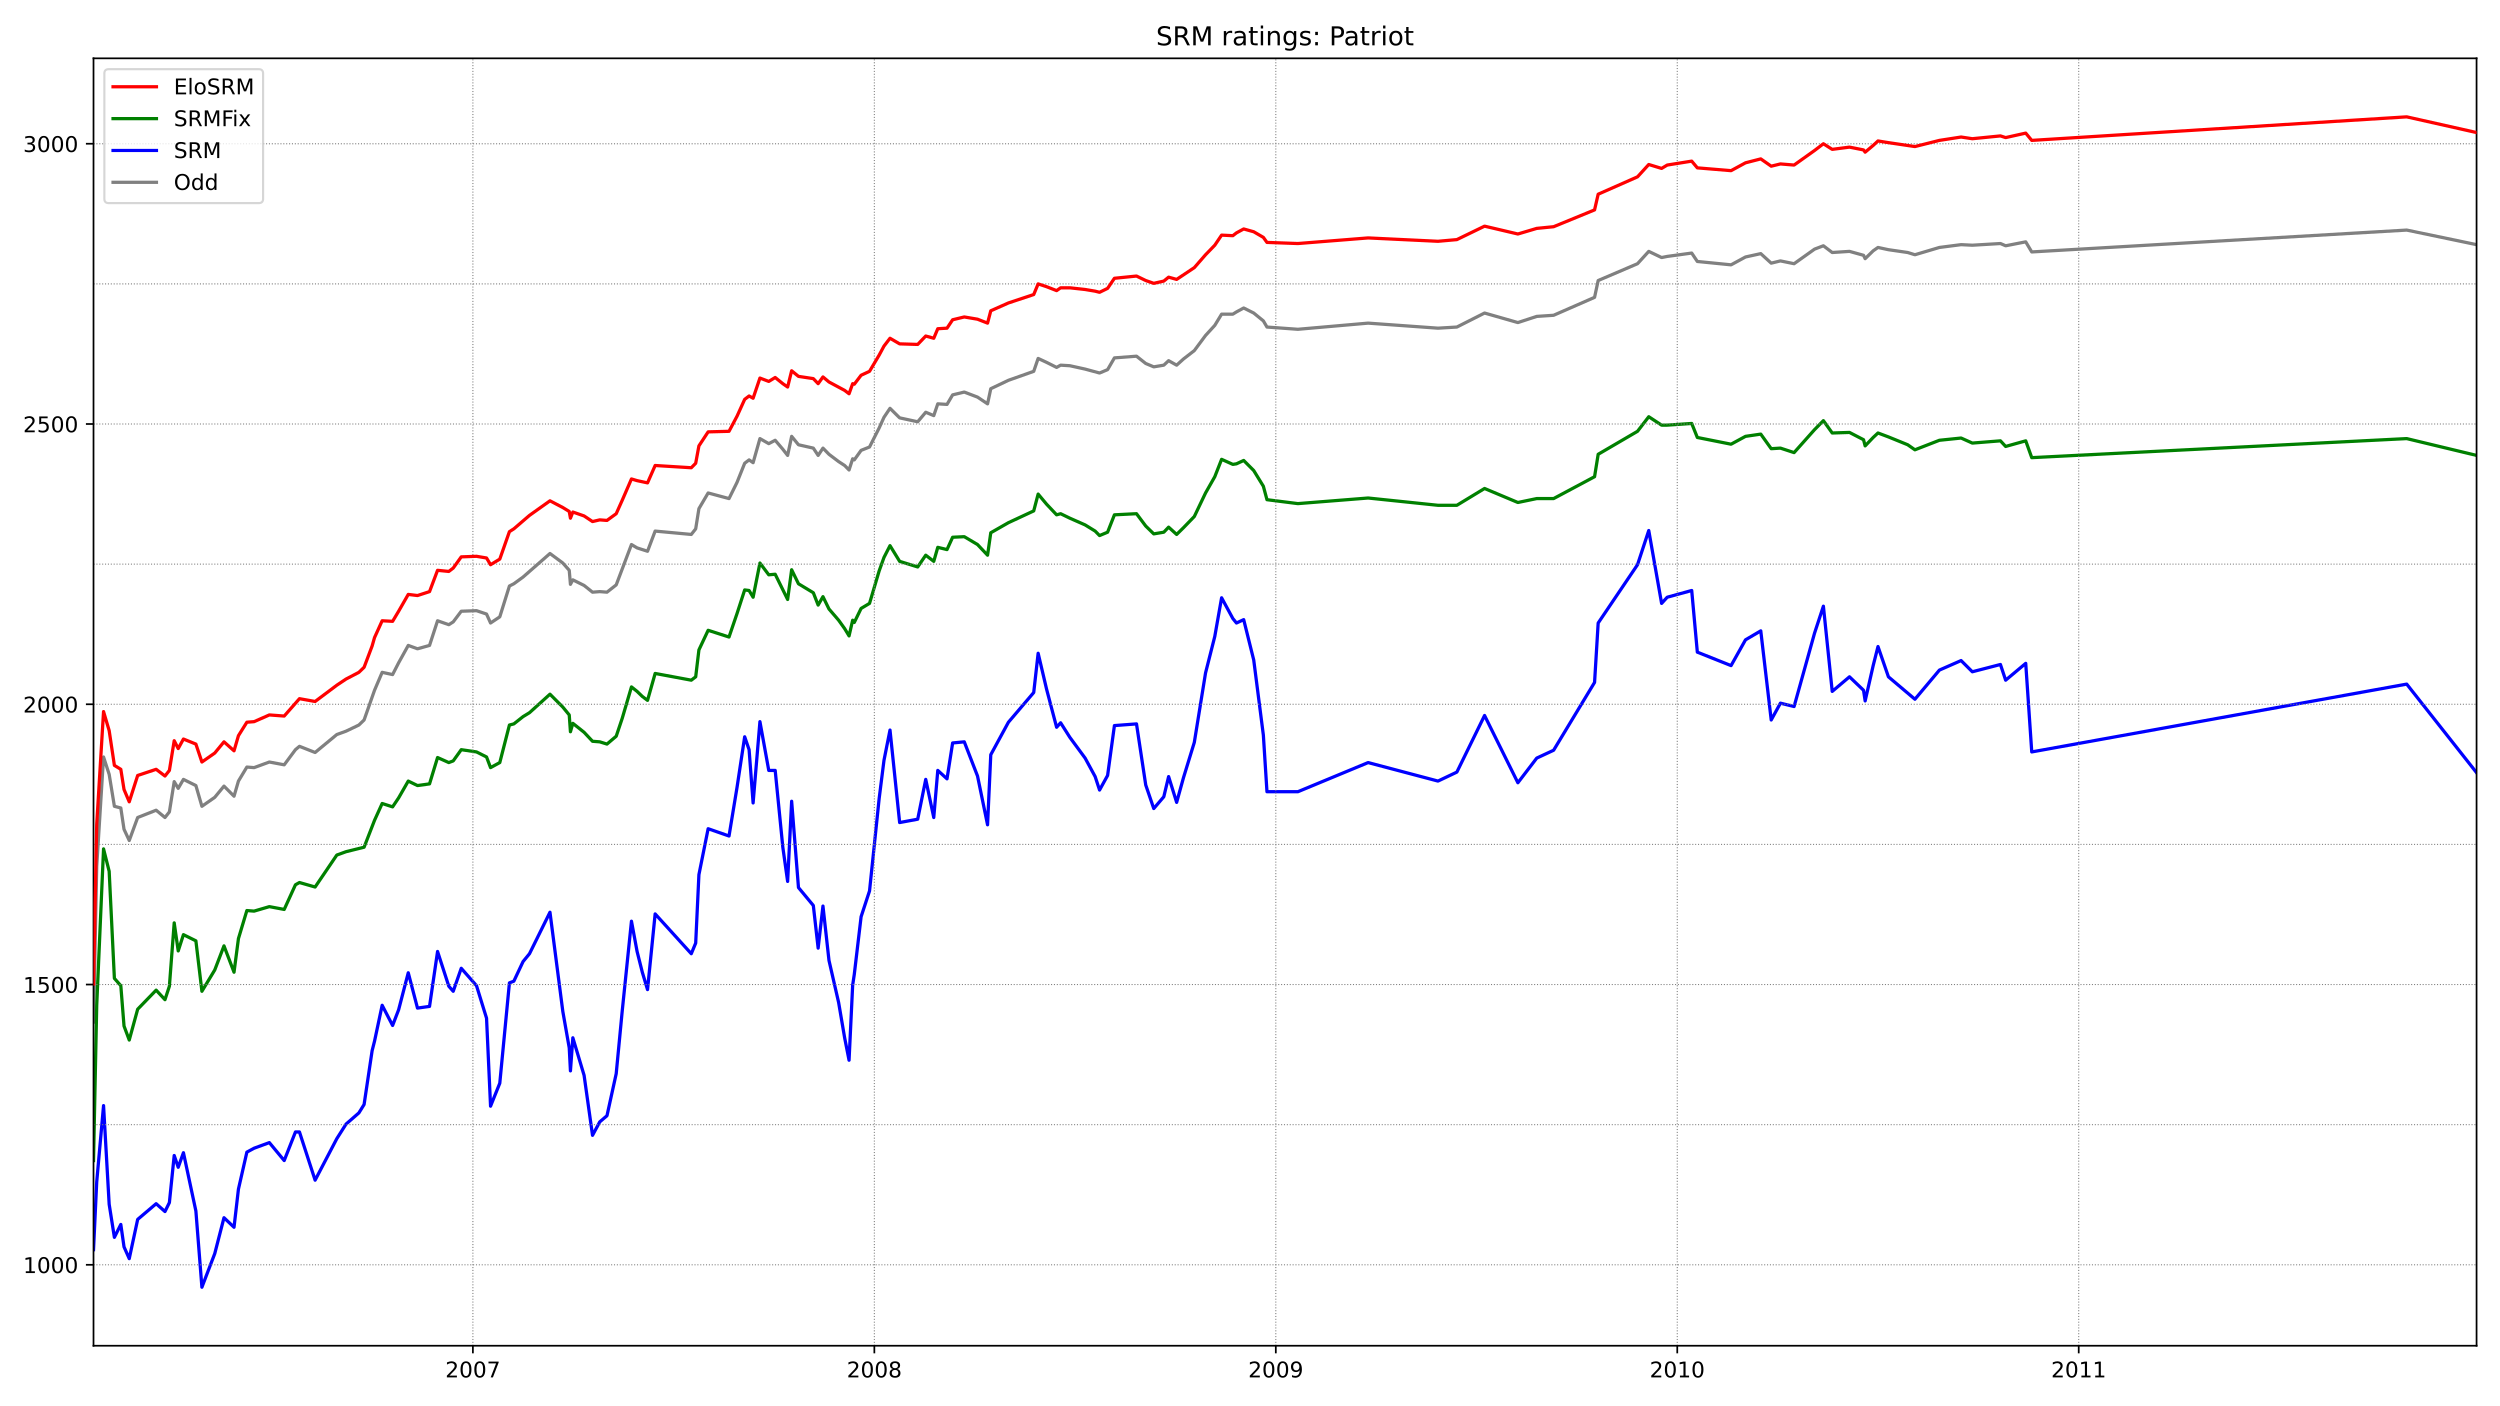 <?xml version="1.0" encoding="utf-8" standalone="no"?>
<!DOCTYPE svg PUBLIC "-//W3C//DTD SVG 1.1//EN"
  "http://www.w3.org/Graphics/SVG/1.1/DTD/svg11.dtd">
<!-- Created with matplotlib (https://matplotlib.org/) -->
<svg height="648pt" version="1.1" viewBox="0 0 1152 648" width="1152pt" xmlns="http://www.w3.org/2000/svg" xmlns:xlink="http://www.w3.org/1999/xlink">
 <defs>
  <style type="text/css">*{stroke-linecap:butt;stroke-linejoin:round;}</style>
 </defs>
 <g id="figure_1">
  <g id="patch_1">
   <path d="M 0 648 
L 1152 648 
L 1152 0 
L 0 0 
z
" style="fill:#ffffff;"/>
  </g>
  <g id="axes_1">
   <g id="patch_2">
    <path d="M 43.09 620.12 
L 1141.2 620.12 
L 1141.2 26.88 
L 43.09 26.88 
z
" style="fill:#ffffff;"/>
   </g>
   <g id="line2d_1">
    <path clip-path="url(#p616a33fdb1)" d="M 43.09 470.983 
L 44.57 399.179 
L 47.715 348.812 
L 50.305 356.819 
L 52.71 371.542 
L 55.669 372.317 
L 57.149 382.132 
L 59.554 387.298 
L 63.439 376.708 
L 71.949 373.35 
L 76.019 376.708 
L 78.053 374.125 
L 80.273 360.177 
L 82.123 363.277 
L 84.528 359.144 
L 90.263 361.985 
L 93.038 371.542 
L 98.957 367.409 
L 103.212 362.243 
L 107.837 366.893 
L 109.872 359.919 
L 113.757 353.462 
L 117.087 353.72 
L 124.116 351.137 
L 130.961 352.428 
L 136.141 345.455 
L 137.991 343.905 
L 145.205 346.746 
L 155.195 338.481 
L 159.45 336.931 
L 165.369 334.09 
L 167.774 331.765 
L 172.584 318.076 
L 176.099 309.811 
L 180.909 310.844 
L 183.684 305.42 
L 188.123 297.413 
L 192.378 298.962 
L 197.928 297.413 
L 201.628 286.048 
L 206.808 287.856 
L 208.842 286.565 
L 212.542 281.657 
L 219.572 281.399 
L 224.197 282.949 
L 226.047 287.081 
L 230.301 284.24 
L 234.741 270.034 
L 236.776 269.001 
L 241.031 265.901 
L 253.425 255.053 
L 259.345 259.444 
L 262.305 262.802 
L 262.86 269.259 
L 263.97 267.193 
L 269.15 269.776 
L 273.035 272.875 
L 276.364 272.617 
L 279.694 272.875 
L 283.949 269.517 
L 290.979 250.921 
L 293.569 252.47 
L 298.378 254.02 
L 301.893 244.722 
L 318.542 246.271 
L 320.577 243.688 
L 322.057 234.39 
L 326.312 227.158 
L 335.932 229.741 
L 339.631 222.25 
L 343.146 213.469 
L 345.181 211.919 
L 347.031 213.21 
L 350.176 202.104 
L 354.246 204.428 
L 357.206 202.879 
L 360.721 207.011 
L 362.94 209.852 
L 364.79 201.071 
L 367.935 204.945 
L 374.78 206.495 
L 377 209.852 
L 379.22 206.495 
L 381.995 209.336 
L 386.434 212.694 
L 389.209 214.502 
L 391.244 216.568 
L 392.909 211.402 
L 393.649 211.919 
L 396.794 207.528 
L 400.679 205.978 
L 405.119 197.196 
L 407.338 192.289 
L 410.113 188.156 
L 414.553 192.547 
L 422.878 194.355 
L 426.578 189.964 
L 430.277 191.514 
L 432.127 186.09 
L 436.382 186.348 
L 438.972 181.957 
L 444.337 180.666 
L 450.441 182.99 
L 455.066 186.09 
L 456.546 179.116 
L 464.686 175.242 
L 476.34 171.109 
L 478.375 165.168 
L 482.26 166.976 
L 486.885 169.301 
L 488.735 168.268 
L 492.99 168.526 
L 500.019 170.076 
L 506.679 171.884 
L 510.379 170.334 
L 513.524 164.91 
L 523.698 164.135 
L 527.953 167.493 
L 531.653 169.043 
L 536.278 168.268 
L 538.497 166.202 
L 542.197 168.268 
L 545.342 165.427 
L 550.337 161.552 
L 555.517 154.578 
L 559.771 149.929 
L 562.916 144.763 
L 568.096 144.763 
L 569.761 143.73 
L 573.091 141.922 
L 577.716 144.247 
L 582.155 147.863 
L 583.82 150.704 
L 598.065 151.737 
L 630.438 148.896 
L 662.627 151.221 
L 671.321 150.704 
L 684.086 144.247 
L 699.44 148.638 
L 708.135 145.797 
L 715.904 145.28 
L 734.774 137.015 
L 736.438 129.266 
L 754.568 121.517 
L 759.747 115.835 
L 765.667 118.676 
L 768.257 118.16 
L 779.541 116.61 
L 782.131 120.484 
L 797.671 122.034 
L 804.33 118.418 
L 811.36 116.868 
L 816.17 121.259 
L 820.425 120.226 
L 826.714 121.517 
L 836.149 114.802 
L 840.219 113.252 
L 844.289 116.352 
L 852.243 115.835 
L 858.718 117.643 
L 859.458 119.193 
L 863.158 115.577 
L 865.378 114.027 
L 870.187 115.06 
L 879.067 116.352 
L 882.397 117.385 
L 893.681 114.027 
L 903.671 112.736 
L 908.851 112.994 
L 921.8 112.219 
L 924.205 113.252 
L 933.454 111.444 
L 936.229 116.093 
L 1109.011 106.02 
L 1141.2 112.736 
L 1141.2 112.736 
" style="fill:none;stroke:#808080;stroke-linecap:square;stroke-width:1.5;"/>
   </g>
   <g id="line2d_2">
    <path clip-path="url(#p616a33fdb1)" d="M 43.09 575.849 
L 44.57 544.596 
L 47.715 509.469 
L 50.305 554.928 
L 52.71 570.167 
L 55.669 564.226 
L 57.149 574.558 
L 59.554 579.982 
L 63.439 561.901 
L 71.949 554.669 
L 76.019 558.285 
L 78.053 554.153 
L 80.273 532.456 
L 82.123 537.881 
L 84.528 531.165 
L 90.263 558.027 
L 93.038 593.155 
L 98.957 577.657 
L 103.212 561.127 
L 107.837 565.518 
L 109.872 547.954 
L 113.757 530.907 
L 117.087 529.099 
L 124.116 526.516 
L 130.961 534.781 
L 136.141 521.608 
L 137.991 521.608 
L 145.205 543.821 
L 155.195 524.708 
L 159.45 517.992 
L 165.369 512.826 
L 167.774 508.952 
L 171.474 484.156 
L 172.584 479.765 
L 176.099 463.235 
L 180.909 472.533 
L 183.684 465.301 
L 188.123 448.254 
L 192.378 464.526 
L 197.928 463.751 
L 201.628 438.439 
L 206.808 454.453 
L 208.842 456.778 
L 212.542 446.188 
L 219.572 454.195 
L 224.197 469.175 
L 226.047 509.727 
L 230.301 499.137 
L 234.741 452.903 
L 236.776 452.128 
L 241.031 443.088 
L 243.991 439.472 
L 253.425 420.359 
L 259.345 466.076 
L 262.305 482.865 
L 262.86 493.455 
L 263.97 478.216 
L 269.15 495.521 
L 273.035 523.158 
L 276.364 516.959 
L 279.694 514.118 
L 283.949 494.746 
L 286.724 465.818 
L 290.979 424.491 
L 293.569 438.439 
L 295.973 447.996 
L 298.378 456.003 
L 301.893 421.134 
L 318.542 439.472 
L 320.577 434.565 
L 322.057 403.053 
L 326.312 381.873 
L 335.932 385.231 
L 339.631 362.76 
L 343.146 339.514 
L 345.181 345.455 
L 347.031 369.992 
L 350.176 332.54 
L 354.246 355.011 
L 357.206 355.011 
L 360.721 390.397 
L 362.94 406.153 
L 364.79 369.217 
L 367.935 408.994 
L 374.78 417.259 
L 377 436.889 
L 379.22 417.517 
L 381.995 442.572 
L 386.434 461.943 
L 389.209 478.216 
L 391.244 488.547 
L 392.909 453.936 
L 393.649 449.029 
L 396.794 422.425 
L 400.679 410.544 
L 405.119 367.926 
L 407.338 350.362 
L 410.113 336.414 
L 414.553 379.032 
L 422.878 377.483 
L 426.578 359.144 
L 430.277 376.708 
L 432.127 355.011 
L 436.382 358.886 
L 438.972 342.355 
L 444.337 341.839 
L 450.441 357.594 
L 455.066 380.065 
L 456.546 347.779 
L 464.686 332.798 
L 476.34 319.109 
L 478.375 301.029 
L 482.26 317.559 
L 486.885 335.123 
L 488.735 333.057 
L 492.99 339.772 
L 500.019 349.329 
L 504.644 357.853 
L 506.679 364.051 
L 510.379 357.336 
L 513.524 334.348 
L 523.698 333.573 
L 527.953 361.727 
L 531.653 372.575 
L 536.278 367.151 
L 538.497 357.853 
L 542.197 369.734 
L 545.342 358.369 
L 550.337 342.097 
L 555.517 310.069 
L 559.771 293.28 
L 562.916 275.458 
L 568.096 285.015 
L 569.761 287.081 
L 573.091 285.531 
L 577.716 304.128 
L 582.155 338.739 
L 583.82 364.826 
L 598.065 364.826 
L 630.438 351.395 
L 662.627 359.919 
L 671.321 355.786 
L 684.086 329.699 
L 699.44 360.694 
L 708.135 349.329 
L 715.904 345.713 
L 734.774 314.46 
L 736.438 287.081 
L 754.568 260.219 
L 759.747 244.463 
L 765.667 278.041 
L 768.257 275.2 
L 779.541 272.1 
L 782.131 300.512 
L 797.671 306.711 
L 804.33 294.83 
L 811.36 290.697 
L 816.17 331.765 
L 820.425 324.017 
L 826.714 325.566 
L 836.149 291.73 
L 840.219 279.332 
L 844.289 318.592 
L 852.243 311.877 
L 858.718 318.076 
L 859.458 322.983 
L 863.158 306.711 
L 865.378 297.929 
L 870.187 311.877 
L 882.397 322.209 
L 893.681 308.777 
L 903.671 304.387 
L 908.851 309.552 
L 921.8 306.195 
L 924.205 313.427 
L 933.454 305.678 
L 936.229 346.488 
L 1109.011 315.235 
L 1141.2 356.045 
L 1141.2 356.045 
" style="fill:none;stroke:#0000ff;stroke-linecap:square;stroke-width:1.5;"/>
   </g>
   <g id="matplotlib.axis_1">
    <g id="xtick_1">
     <g id="line2d_3">
      <defs>
       <path d="M 0 0 
L 0 3.5 
" id="me634c6baec" style="stroke:#000000;stroke-width:0.8;"/>
      </defs>
      <g>
       <use style="stroke:#000000;stroke-width:0.8;" x="217.907" xlink:href="#me634c6baec" y="620.12"/>
      </g>
     </g>
     <g id="text_1">
      <!-- 2007 -->
      <g transform="translate(205.182 634.718)scale(0.1 -0.1)">
       <defs>
        <path d="M 19.188 8.297 
L 53.609 8.297 
L 53.609 0 
L 7.328 0 
L 7.328 8.297 
Q 12.938 14.109 22.625 23.891 
Q 32.328 33.688 34.812 36.531 
Q 39.547 41.844 41.422 45.531 
Q 43.312 49.219 43.312 52.781 
Q 43.312 58.594 39.234 62.25 
Q 35.156 65.922 28.609 65.922 
Q 23.969 65.922 18.812 64.312 
Q 13.672 62.703 7.812 59.422 
L 7.812 69.391 
Q 13.766 71.781 18.938 73 
Q 24.125 74.219 28.422 74.219 
Q 39.75 74.219 46.484 68.547 
Q 53.219 62.891 53.219 53.422 
Q 53.219 48.922 51.531 44.891 
Q 49.859 40.875 45.406 35.406 
Q 44.188 33.984 37.641 27.219 
Q 31.109 20.453 19.188 8.297 
z
" id="DejaVuSans-50"/>
        <path d="M 31.781 66.406 
Q 24.172 66.406 20.328 58.906 
Q 16.5 51.422 16.5 36.375 
Q 16.5 21.391 20.328 13.891 
Q 24.172 6.391 31.781 6.391 
Q 39.453 6.391 43.281 13.891 
Q 47.125 21.391 47.125 36.375 
Q 47.125 51.422 43.281 58.906 
Q 39.453 66.406 31.781 66.406 
z
M 31.781 74.219 
Q 44.047 74.219 50.516 64.516 
Q 56.984 54.828 56.984 36.375 
Q 56.984 17.969 50.516 8.266 
Q 44.047 -1.422 31.781 -1.422 
Q 19.531 -1.422 13.062 8.266 
Q 6.594 17.969 6.594 36.375 
Q 6.594 54.828 13.062 64.516 
Q 19.531 74.219 31.781 74.219 
z
" id="DejaVuSans-48"/>
        <path d="M 8.203 72.906 
L 55.078 72.906 
L 55.078 68.703 
L 28.609 0 
L 18.312 0 
L 43.219 64.594 
L 8.203 64.594 
z
" id="DejaVuSans-55"/>
       </defs>
       <use xlink:href="#DejaVuSans-50"/>
       <use x="63.623" xlink:href="#DejaVuSans-48"/>
       <use x="127.246" xlink:href="#DejaVuSans-48"/>
       <use x="190.869" xlink:href="#DejaVuSans-55"/>
      </g>
     </g>
    </g>
    <g id="xtick_2">
     <g id="line2d_4">
      <g>
       <use style="stroke:#000000;stroke-width:0.8;" x="402.899" xlink:href="#me634c6baec" y="620.12"/>
      </g>
     </g>
     <g id="text_2">
      <!-- 2008 -->
      <g transform="translate(390.174 634.718)scale(0.1 -0.1)">
       <defs>
        <path d="M 31.781 34.625 
Q 24.75 34.625 20.719 30.859 
Q 16.703 27.094 16.703 20.516 
Q 16.703 13.922 20.719 10.156 
Q 24.75 6.391 31.781 6.391 
Q 38.812 6.391 42.859 10.172 
Q 46.922 13.969 46.922 20.516 
Q 46.922 27.094 42.891 30.859 
Q 38.875 34.625 31.781 34.625 
z
M 21.922 38.812 
Q 15.578 40.375 12.031 44.719 
Q 8.5 49.078 8.5 55.328 
Q 8.5 64.062 14.719 69.141 
Q 20.953 74.219 31.781 74.219 
Q 42.672 74.219 48.875 69.141 
Q 55.078 64.062 55.078 55.328 
Q 55.078 49.078 51.531 44.719 
Q 48 40.375 41.703 38.812 
Q 48.828 37.156 52.797 32.312 
Q 56.781 27.484 56.781 20.516 
Q 56.781 9.906 50.312 4.234 
Q 43.844 -1.422 31.781 -1.422 
Q 19.734 -1.422 13.25 4.234 
Q 6.781 9.906 6.781 20.516 
Q 6.781 27.484 10.781 32.312 
Q 14.797 37.156 21.922 38.812 
z
M 18.312 54.391 
Q 18.312 48.734 21.844 45.562 
Q 25.391 42.391 31.781 42.391 
Q 38.141 42.391 41.719 45.562 
Q 45.312 48.734 45.312 54.391 
Q 45.312 60.062 41.719 63.234 
Q 38.141 66.406 31.781 66.406 
Q 25.391 66.406 21.844 63.234 
Q 18.312 60.062 18.312 54.391 
z
" id="DejaVuSans-56"/>
       </defs>
       <use xlink:href="#DejaVuSans-50"/>
       <use x="63.623" xlink:href="#DejaVuSans-48"/>
       <use x="127.246" xlink:href="#DejaVuSans-48"/>
       <use x="190.869" xlink:href="#DejaVuSans-56"/>
      </g>
     </g>
    </g>
    <g id="xtick_3">
     <g id="line2d_5">
      <g>
       <use style="stroke:#000000;stroke-width:0.8;" x="587.89" xlink:href="#me634c6baec" y="620.12"/>
      </g>
     </g>
     <g id="text_3">
      <!-- 2009 -->
      <g transform="translate(575.165 634.718)scale(0.1 -0.1)">
       <defs>
        <path d="M 10.984 1.516 
L 10.984 10.5 
Q 14.703 8.734 18.5 7.812 
Q 22.312 6.891 25.984 6.891 
Q 35.75 6.891 40.891 13.453 
Q 46.047 20.016 46.781 33.406 
Q 43.953 29.203 39.594 26.953 
Q 35.25 24.703 29.984 24.703 
Q 19.047 24.703 12.672 31.312 
Q 6.297 37.938 6.297 49.422 
Q 6.297 60.641 12.938 67.422 
Q 19.578 74.219 30.609 74.219 
Q 43.266 74.219 49.922 64.516 
Q 56.594 54.828 56.594 36.375 
Q 56.594 19.141 48.406 8.859 
Q 40.234 -1.422 26.422 -1.422 
Q 22.703 -1.422 18.891 -0.688 
Q 15.094 0.047 10.984 1.516 
z
M 30.609 32.422 
Q 37.25 32.422 41.125 36.953 
Q 45.016 41.5 45.016 49.422 
Q 45.016 57.281 41.125 61.844 
Q 37.25 66.406 30.609 66.406 
Q 23.969 66.406 20.094 61.844 
Q 16.219 57.281 16.219 49.422 
Q 16.219 41.5 20.094 36.953 
Q 23.969 32.422 30.609 32.422 
z
" id="DejaVuSans-57"/>
       </defs>
       <use xlink:href="#DejaVuSans-50"/>
       <use x="63.623" xlink:href="#DejaVuSans-48"/>
       <use x="127.246" xlink:href="#DejaVuSans-48"/>
       <use x="190.869" xlink:href="#DejaVuSans-57"/>
      </g>
     </g>
    </g>
    <g id="xtick_4">
     <g id="line2d_6">
      <g>
       <use style="stroke:#000000;stroke-width:0.8;" x="772.882" xlink:href="#me634c6baec" y="620.12"/>
      </g>
     </g>
     <g id="text_4">
      <!-- 2010 -->
      <g transform="translate(760.157 634.718)scale(0.1 -0.1)">
       <defs>
        <path d="M 12.406 8.297 
L 28.516 8.297 
L 28.516 63.922 
L 10.984 60.406 
L 10.984 69.391 
L 28.422 72.906 
L 38.281 72.906 
L 38.281 8.297 
L 54.391 8.297 
L 54.391 0 
L 12.406 0 
z
" id="DejaVuSans-49"/>
       </defs>
       <use xlink:href="#DejaVuSans-50"/>
       <use x="63.623" xlink:href="#DejaVuSans-48"/>
       <use x="127.246" xlink:href="#DejaVuSans-49"/>
       <use x="190.869" xlink:href="#DejaVuSans-48"/>
      </g>
     </g>
    </g>
    <g id="xtick_5">
     <g id="line2d_7">
      <g>
       <use style="stroke:#000000;stroke-width:0.8;" x="957.873" xlink:href="#me634c6baec" y="620.12"/>
      </g>
     </g>
     <g id="text_5">
      <!-- 2011 -->
      <g transform="translate(945.148 634.718)scale(0.1 -0.1)">
       <use xlink:href="#DejaVuSans-50"/>
       <use x="63.623" xlink:href="#DejaVuSans-48"/>
       <use x="127.246" xlink:href="#DejaVuSans-49"/>
       <use x="190.869" xlink:href="#DejaVuSans-49"/>
      </g>
     </g>
    </g>
   </g>
   <g id="matplotlib.axis_2">
    <g id="ytick_1">
     <g id="line2d_8">
      <defs>
       <path d="M 0 0 
L -3.5 0 
" id="m4e86f3a337" style="stroke:#000000;stroke-width:0.8;"/>
      </defs>
      <g>
       <use style="stroke:#000000;stroke-width:0.8;" x="43.09" xlink:href="#m4e86f3a337" y="582.823"/>
      </g>
     </g>
     <g id="text_6">
      <!-- 1000 -->
      <g transform="translate(10.64 586.622)scale(0.1 -0.1)">
       <use xlink:href="#DejaVuSans-49"/>
       <use x="63.623" xlink:href="#DejaVuSans-48"/>
       <use x="127.246" xlink:href="#DejaVuSans-48"/>
       <use x="190.869" xlink:href="#DejaVuSans-48"/>
      </g>
     </g>
    </g>
    <g id="ytick_2">
     <g id="line2d_9">
      <g>
       <use style="stroke:#000000;stroke-width:0.8;" x="43.09" xlink:href="#m4e86f3a337" y="453.678"/>
      </g>
     </g>
     <g id="text_7">
      <!-- 1500 -->
      <g transform="translate(10.64 457.477)scale(0.1 -0.1)">
       <defs>
        <path d="M 10.797 72.906 
L 49.516 72.906 
L 49.516 64.594 
L 19.828 64.594 
L 19.828 46.734 
Q 21.969 47.469 24.109 47.828 
Q 26.266 48.188 28.422 48.188 
Q 40.625 48.188 47.75 41.5 
Q 54.891 34.812 54.891 23.391 
Q 54.891 11.625 47.562 5.094 
Q 40.234 -1.422 26.906 -1.422 
Q 22.312 -1.422 17.547 -0.641 
Q 12.797 0.141 7.719 1.703 
L 7.719 11.625 
Q 12.109 9.234 16.797 8.062 
Q 21.484 6.891 26.703 6.891 
Q 35.156 6.891 40.078 11.328 
Q 45.016 15.766 45.016 23.391 
Q 45.016 31 40.078 35.438 
Q 35.156 39.891 26.703 39.891 
Q 22.75 39.891 18.812 39.016 
Q 14.891 38.141 10.797 36.281 
z
" id="DejaVuSans-53"/>
       </defs>
       <use xlink:href="#DejaVuSans-49"/>
       <use x="63.623" xlink:href="#DejaVuSans-53"/>
       <use x="127.246" xlink:href="#DejaVuSans-48"/>
       <use x="190.869" xlink:href="#DejaVuSans-48"/>
      </g>
     </g>
    </g>
    <g id="ytick_3">
     <g id="line2d_10">
      <g>
       <use style="stroke:#000000;stroke-width:0.8;" x="43.09" xlink:href="#m4e86f3a337" y="324.533"/>
      </g>
     </g>
     <g id="text_8">
      <!-- 2000 -->
      <g transform="translate(10.64 328.332)scale(0.1 -0.1)">
       <use xlink:href="#DejaVuSans-50"/>
       <use x="63.623" xlink:href="#DejaVuSans-48"/>
       <use x="127.246" xlink:href="#DejaVuSans-48"/>
       <use x="190.869" xlink:href="#DejaVuSans-48"/>
      </g>
     </g>
    </g>
    <g id="ytick_4">
     <g id="line2d_11">
      <g>
       <use style="stroke:#000000;stroke-width:0.8;" x="43.09" xlink:href="#m4e86f3a337" y="195.388"/>
      </g>
     </g>
     <g id="text_9">
      <!-- 2500 -->
      <g transform="translate(10.64 199.187)scale(0.1 -0.1)">
       <use xlink:href="#DejaVuSans-50"/>
       <use x="63.623" xlink:href="#DejaVuSans-53"/>
       <use x="127.246" xlink:href="#DejaVuSans-48"/>
       <use x="190.869" xlink:href="#DejaVuSans-48"/>
      </g>
     </g>
    </g>
    <g id="ytick_5">
     <g id="line2d_12">
      <g>
       <use style="stroke:#000000;stroke-width:0.8;" x="43.09" xlink:href="#m4e86f3a337" y="66.243"/>
      </g>
     </g>
     <g id="text_10">
      <!-- 3000 -->
      <g transform="translate(10.64 70.043)scale(0.1 -0.1)">
       <defs>
        <path d="M 40.578 39.312 
Q 47.656 37.797 51.625 33 
Q 55.609 28.219 55.609 21.188 
Q 55.609 10.406 48.188 4.484 
Q 40.766 -1.422 27.094 -1.422 
Q 22.516 -1.422 17.656 -0.516 
Q 12.797 0.391 7.625 2.203 
L 7.625 11.719 
Q 11.719 9.328 16.594 8.109 
Q 21.484 6.891 26.812 6.891 
Q 36.078 6.891 40.938 10.547 
Q 45.797 14.203 45.797 21.188 
Q 45.797 27.641 41.281 31.266 
Q 36.766 34.906 28.719 34.906 
L 20.219 34.906 
L 20.219 43.016 
L 29.109 43.016 
Q 36.375 43.016 40.234 45.922 
Q 44.094 48.828 44.094 54.297 
Q 44.094 59.906 40.109 62.906 
Q 36.141 65.922 28.719 65.922 
Q 24.656 65.922 20.016 65.031 
Q 15.375 64.156 9.812 62.312 
L 9.812 71.094 
Q 15.438 72.656 20.344 73.438 
Q 25.25 74.219 29.594 74.219 
Q 40.828 74.219 47.359 69.109 
Q 53.906 64.016 53.906 55.328 
Q 53.906 49.266 50.438 45.094 
Q 46.969 40.922 40.578 39.312 
z
" id="DejaVuSans-51"/>
       </defs>
       <use xlink:href="#DejaVuSans-51"/>
       <use x="63.623" xlink:href="#DejaVuSans-48"/>
       <use x="127.246" xlink:href="#DejaVuSans-48"/>
       <use x="190.869" xlink:href="#DejaVuSans-48"/>
      </g>
     </g>
    </g>
   </g>
   <g id="line2d_13">
    <path clip-path="url(#p616a33fdb1)" d="M 43.09 534.781 
L 44.57 463.235 
L 47.715 391.172 
L 50.305 401.504 
L 52.71 450.837 
L 55.669 454.195 
L 57.149 472.792 
L 59.554 479.249 
L 63.439 465.043 
L 71.949 456.261 
L 76.019 460.652 
L 78.053 454.453 
L 80.273 425.266 
L 82.123 438.181 
L 84.528 430.69 
L 90.263 433.531 
L 93.038 456.778 
L 98.957 446.963 
L 103.212 435.856 
L 107.837 447.996 
L 109.872 432.498 
L 113.757 419.584 
L 117.087 419.842 
L 124.116 417.776 
L 130.961 419.067 
L 136.141 407.702 
L 137.991 406.669 
L 145.205 408.736 
L 155.195 394.013 
L 159.45 392.463 
L 167.774 390.397 
L 172.584 377.999 
L 176.099 370.25 
L 180.909 371.8 
L 183.684 367.668 
L 188.123 359.919 
L 192.378 361.985 
L 197.928 361.21 
L 201.628 349.071 
L 206.808 351.395 
L 208.842 350.62 
L 212.542 345.455 
L 219.572 346.488 
L 224.197 348.812 
L 226.047 353.72 
L 230.301 351.395 
L 234.741 334.09 
L 236.776 333.573 
L 241.031 330.216 
L 243.991 328.408 
L 253.425 319.884 
L 259.345 325.825 
L 262.305 329.441 
L 262.86 337.189 
L 263.97 333.315 
L 269.15 337.448 
L 273.035 341.58 
L 276.364 341.839 
L 279.694 342.872 
L 283.949 339.256 
L 286.724 330.99 
L 290.979 316.526 
L 293.569 318.592 
L 295.973 320.917 
L 298.378 322.725 
L 301.893 310.327 
L 318.542 313.427 
L 320.577 311.877 
L 322.057 299.479 
L 326.312 290.439 
L 335.932 293.538 
L 339.631 282.69 
L 343.146 271.842 
L 345.181 272.1 
L 347.031 275.2 
L 350.176 259.444 
L 354.246 264.868 
L 357.206 264.61 
L 362.94 276.233 
L 364.79 262.544 
L 367.935 269.001 
L 374.78 273.133 
L 377 278.816 
L 379.22 274.942 
L 381.995 280.624 
L 386.434 285.79 
L 389.209 289.664 
L 391.244 293.022 
L 392.909 285.79 
L 393.649 286.823 
L 396.794 280.366 
L 400.679 278.041 
L 405.119 263.06 
L 407.338 256.861 
L 410.113 251.437 
L 414.553 258.669 
L 422.878 261.252 
L 426.578 255.828 
L 430.277 258.669 
L 432.127 252.212 
L 436.382 253.245 
L 438.972 247.563 
L 444.337 247.305 
L 450.441 250.921 
L 455.066 255.828 
L 456.546 245.496 
L 464.686 240.847 
L 476.34 235.423 
L 478.375 227.674 
L 482.26 232.324 
L 486.885 237.231 
L 488.735 236.715 
L 492.99 238.781 
L 500.019 241.88 
L 504.644 244.722 
L 506.679 246.788 
L 510.379 245.238 
L 513.524 237.231 
L 523.698 236.715 
L 527.953 242.397 
L 531.653 246.013 
L 536.278 245.238 
L 538.497 242.914 
L 542.197 246.271 
L 545.342 243.172 
L 550.337 238.006 
L 555.517 227.158 
L 559.771 219.668 
L 562.916 211.661 
L 568.096 213.985 
L 569.761 213.727 
L 573.091 212.177 
L 577.716 216.826 
L 582.155 224.058 
L 583.82 230.257 
L 598.065 232.065 
L 630.438 229.483 
L 662.627 232.84 
L 671.321 232.84 
L 684.086 225.092 
L 699.44 231.549 
L 708.135 229.741 
L 715.904 229.741 
L 734.774 219.668 
L 736.438 209.336 
L 754.568 198.746 
L 759.747 192.03 
L 765.667 195.905 
L 768.257 195.905 
L 779.541 195.13 
L 782.131 201.587 
L 797.671 204.687 
L 804.33 201.071 
L 811.36 200.037 
L 816.17 206.753 
L 820.425 206.495 
L 826.714 208.561 
L 836.149 197.971 
L 840.219 193.839 
L 844.289 199.521 
L 852.243 199.263 
L 858.718 202.62 
L 859.458 205.462 
L 863.158 201.587 
L 865.378 199.521 
L 870.187 201.329 
L 879.067 204.945 
L 882.397 207.27 
L 893.681 202.879 
L 903.671 201.846 
L 908.851 204.17 
L 921.8 203.137 
L 924.205 205.72 
L 933.454 203.137 
L 936.229 210.886 
L 1109.011 202.104 
L 1141.2 209.852 
L 1141.2 209.852 
" style="fill:none;stroke:#008000;stroke-linecap:square;stroke-width:1.5;"/>
   </g>
   <g id="line2d_14">
    <path clip-path="url(#p616a33fdb1)" d="M 43.09 582.823 
L 1141.2 582.823 
" style="fill:none;stroke:#808080;stroke-dasharray:0.5,0.825;stroke-dashoffset:0;stroke-width:0.5;"/>
   </g>
   <g id="line2d_15">
    <path clip-path="url(#p616a33fdb1)" d="M 43.09 518.251 
L 1141.2 518.251 
" style="fill:none;stroke:#808080;stroke-dasharray:0.5,0.825;stroke-dashoffset:0;stroke-width:0.5;"/>
   </g>
   <g id="line2d_16">
    <path clip-path="url(#p616a33fdb1)" d="M 43.09 453.678 
L 1141.2 453.678 
" style="fill:none;stroke:#808080;stroke-dasharray:0.5,0.825;stroke-dashoffset:0;stroke-width:0.5;"/>
   </g>
   <g id="line2d_17">
    <path clip-path="url(#p616a33fdb1)" d="M 43.09 389.106 
L 1141.2 389.106 
" style="fill:none;stroke:#808080;stroke-dasharray:0.5,0.825;stroke-dashoffset:0;stroke-width:0.5;"/>
   </g>
   <g id="line2d_18">
    <path clip-path="url(#p616a33fdb1)" d="M 43.09 324.533 
L 1141.2 324.533 
" style="fill:none;stroke:#808080;stroke-dasharray:0.5,0.825;stroke-dashoffset:0;stroke-width:0.5;"/>
   </g>
   <g id="line2d_19">
    <path clip-path="url(#p616a33fdb1)" d="M 43.09 259.961 
L 1141.2 259.961 
" style="fill:none;stroke:#808080;stroke-dasharray:0.5,0.825;stroke-dashoffset:0;stroke-width:0.5;"/>
   </g>
   <g id="line2d_20">
    <path clip-path="url(#p616a33fdb1)" d="M 43.09 195.388 
L 1141.2 195.388 
" style="fill:none;stroke:#808080;stroke-dasharray:0.5,0.825;stroke-dashoffset:0;stroke-width:0.5;"/>
   </g>
   <g id="line2d_21">
    <path clip-path="url(#p616a33fdb1)" d="M 43.09 130.816 
L 1141.2 130.816 
" style="fill:none;stroke:#808080;stroke-dasharray:0.5,0.825;stroke-dashoffset:0;stroke-width:0.5;"/>
   </g>
   <g id="line2d_22">
    <path clip-path="url(#p616a33fdb1)" d="M 43.09 66.243 
L 1141.2 66.243 
" style="fill:none;stroke:#808080;stroke-dasharray:0.5,0.825;stroke-dashoffset:0;stroke-width:0.5;"/>
   </g>
   <g id="line2d_23">
    <path clip-path="url(#p616a33fdb1)" d="M 217.907 620.12 
L 217.907 26.88 
" style="fill:none;stroke:#808080;stroke-dasharray:0.5,0.825;stroke-dashoffset:0;stroke-width:0.5;"/>
   </g>
   <g id="line2d_24">
    <path clip-path="url(#p616a33fdb1)" d="M 402.899 620.12 
L 402.899 26.88 
" style="fill:none;stroke:#808080;stroke-dasharray:0.5,0.825;stroke-dashoffset:0;stroke-width:0.5;"/>
   </g>
   <g id="line2d_25">
    <path clip-path="url(#p616a33fdb1)" d="M 587.89 620.12 
L 587.89 26.88 
" style="fill:none;stroke:#808080;stroke-dasharray:0.5,0.825;stroke-dashoffset:0;stroke-width:0.5;"/>
   </g>
   <g id="line2d_26">
    <path clip-path="url(#p616a33fdb1)" d="M 772.882 620.12 
L 772.882 26.88 
" style="fill:none;stroke:#808080;stroke-dasharray:0.5,0.825;stroke-dashoffset:0;stroke-width:0.5;"/>
   </g>
   <g id="line2d_27">
    <path clip-path="url(#p616a33fdb1)" d="M 957.873 620.12 
L 957.873 26.88 
" style="fill:none;stroke:#808080;stroke-dasharray:0.5,0.825;stroke-dashoffset:0;stroke-width:0.5;"/>
   </g>
   <g id="patch_3">
    <path d="M 43.09 620.12 
L 43.09 26.88 
" style="fill:none;stroke:#000000;stroke-linecap:square;stroke-linejoin:miter;stroke-width:0.8;"/>
   </g>
   <g id="patch_4">
    <path d="M 1141.2 620.12 
L 1141.2 26.88 
" style="fill:none;stroke:#000000;stroke-linecap:square;stroke-linejoin:miter;stroke-width:0.8;"/>
   </g>
   <g id="patch_5">
    <path d="M 43.09 620.12 
L 1141.2 620.12 
" style="fill:none;stroke:#000000;stroke-linecap:square;stroke-linejoin:miter;stroke-width:0.8;"/>
   </g>
   <g id="patch_6">
    <path d="M 43.09 26.88 
L 1141.2 26.88 
" style="fill:none;stroke:#000000;stroke-linecap:square;stroke-linejoin:miter;stroke-width:0.8;"/>
   </g>
   <g id="line2d_28">
    <path clip-path="url(#p616a33fdb1)" d="M 43.09 453.42 
L 44.57 379.807 
L 47.715 327.891 
L 50.305 336.673 
L 52.71 352.687 
L 55.669 354.495 
L 57.149 363.793 
L 59.554 369.476 
L 63.439 357.336 
L 71.949 354.495 
L 76.019 357.594 
L 78.053 355.011 
L 80.273 341.322 
L 82.123 344.938 
L 84.528 340.547 
L 90.263 342.872 
L 93.038 351.137 
L 98.957 347.004 
L 103.212 341.839 
L 107.837 345.971 
L 109.872 338.997 
L 113.757 332.798 
L 117.087 332.54 
L 124.116 329.441 
L 130.961 329.957 
L 137.991 321.95 
L 145.205 323.242 
L 155.195 315.751 
L 159.45 312.91 
L 165.369 309.811 
L 167.774 307.486 
L 171.474 297.671 
L 172.584 293.797 
L 176.099 286.048 
L 180.909 286.306 
L 183.684 281.657 
L 188.123 273.908 
L 192.378 274.425 
L 197.928 272.617 
L 201.628 262.802 
L 206.808 263.318 
L 208.842 261.769 
L 212.542 256.603 
L 219.572 256.345 
L 224.197 257.12 
L 226.047 260.219 
L 230.301 257.636 
L 234.741 244.98 
L 236.776 243.688 
L 243.991 237.489 
L 253.425 230.774 
L 259.345 233.873 
L 262.305 235.681 
L 262.86 238.781 
L 263.97 235.94 
L 269.15 237.748 
L 273.035 240.331 
L 276.364 239.556 
L 279.694 239.814 
L 283.949 236.715 
L 286.724 230.516 
L 290.979 220.701 
L 293.569 221.476 
L 298.378 222.509 
L 301.893 214.502 
L 318.542 215.535 
L 320.577 213.469 
L 322.057 205.462 
L 326.312 199.004 
L 335.932 198.746 
L 339.631 191.772 
L 343.146 184.024 
L 345.181 182.474 
L 347.031 183.507 
L 350.176 174.208 
L 354.246 175.758 
L 357.206 173.95 
L 360.721 176.791 
L 362.94 178.341 
L 364.79 170.851 
L 367.935 173.434 
L 374.78 174.467 
L 377 176.791 
L 379.22 173.692 
L 381.995 176.017 
L 389.209 179.891 
L 391.244 181.441 
L 392.909 176.791 
L 393.649 177.05 
L 396.794 172.917 
L 400.679 171.109 
L 405.119 163.619 
L 407.338 159.486 
L 410.113 155.87 
L 414.553 158.453 
L 422.878 158.711 
L 426.578 154.837 
L 430.277 155.87 
L 432.127 151.479 
L 436.382 151.221 
L 438.972 147.346 
L 444.337 146.055 
L 450.441 147.088 
L 455.066 148.896 
L 456.546 143.214 
L 464.686 139.598 
L 476.34 135.723 
L 478.375 130.816 
L 482.26 132.107 
L 486.885 133.915 
L 488.735 132.624 
L 492.99 132.624 
L 500.019 133.399 
L 504.644 134.174 
L 506.679 134.69 
L 510.379 132.882 
L 513.524 128.233 
L 523.698 127.2 
L 527.953 129.266 
L 531.653 130.558 
L 536.278 129.524 
L 538.497 127.716 
L 542.197 128.749 
L 550.337 123.325 
L 555.517 117.385 
L 559.771 112.994 
L 562.916 108.345 
L 568.096 108.603 
L 569.761 107.311 
L 573.091 105.503 
L 577.716 106.795 
L 582.155 109.378 
L 583.82 111.702 
L 598.065 112.219 
L 630.438 109.636 
L 662.627 111.186 
L 671.321 110.411 
L 684.086 104.212 
L 699.44 107.828 
L 708.135 105.245 
L 715.904 104.47 
L 734.774 96.722 
L 736.438 89.489 
L 754.568 81.482 
L 759.747 75.8 
L 765.667 77.608 
L 768.257 76.058 
L 779.541 74.25 
L 782.131 77.35 
L 797.671 78.641 
L 804.33 75.025 
L 811.36 73.217 
L 816.17 76.575 
L 820.425 75.542 
L 826.714 76.058 
L 836.149 69.343 
L 840.219 66.243 
L 844.289 68.826 
L 852.243 67.793 
L 858.718 69.085 
L 859.458 70.118 
L 863.158 67.018 
L 865.378 64.952 
L 870.187 65.727 
L 882.397 67.535 
L 893.681 64.694 
L 903.671 63.144 
L 908.851 63.919 
L 921.8 62.627 
L 924.205 63.402 
L 933.454 61.336 
L 936.229 64.694 
L 1109.011 53.845 
L 1141.2 61.078 
L 1141.2 61.078 
" style="fill:none;stroke:#ff0000;stroke-linecap:square;stroke-width:1.5;"/>
   </g>
   <g id="text_11">
    <!-- SRM ratings: Patriot -->
    <g transform="translate(532.722 20.88)scale(0.12 -0.12)">
     <defs>
      <path d="M 53.516 70.516 
L 53.516 60.891 
Q 47.906 63.578 42.922 64.891 
Q 37.938 66.219 33.297 66.219 
Q 25.25 66.219 20.875 63.094 
Q 16.5 59.969 16.5 54.203 
Q 16.5 49.359 19.406 46.891 
Q 22.312 44.438 30.422 42.922 
L 36.375 41.703 
Q 47.406 39.594 52.656 34.297 
Q 57.906 29 57.906 20.125 
Q 57.906 9.516 50.797 4.047 
Q 43.703 -1.422 29.984 -1.422 
Q 24.812 -1.422 18.969 -0.25 
Q 13.141 0.922 6.891 3.219 
L 6.891 13.375 
Q 12.891 10.016 18.656 8.297 
Q 24.422 6.594 29.984 6.594 
Q 38.422 6.594 43.016 9.906 
Q 47.609 13.234 47.609 19.391 
Q 47.609 24.75 44.312 27.781 
Q 41.016 30.812 33.5 32.328 
L 27.484 33.5 
Q 16.453 35.688 11.516 40.375 
Q 6.594 45.062 6.594 53.422 
Q 6.594 63.094 13.406 68.656 
Q 20.219 74.219 32.172 74.219 
Q 37.312 74.219 42.625 73.281 
Q 47.953 72.359 53.516 70.516 
z
" id="DejaVuSans-83"/>
      <path d="M 44.391 34.188 
Q 47.562 33.109 50.562 29.594 
Q 53.562 26.078 56.594 19.922 
L 66.609 0 
L 56 0 
L 46.688 18.703 
Q 43.062 26.031 39.672 28.422 
Q 36.281 30.812 30.422 30.812 
L 19.672 30.812 
L 19.672 0 
L 9.812 0 
L 9.812 72.906 
L 32.078 72.906 
Q 44.578 72.906 50.734 67.672 
Q 56.891 62.453 56.891 51.906 
Q 56.891 45.016 53.688 40.469 
Q 50.484 35.938 44.391 34.188 
z
M 19.672 64.797 
L 19.672 38.922 
L 32.078 38.922 
Q 39.203 38.922 42.844 42.219 
Q 46.484 45.516 46.484 51.906 
Q 46.484 58.297 42.844 61.547 
Q 39.203 64.797 32.078 64.797 
z
" id="DejaVuSans-82"/>
      <path d="M 9.812 72.906 
L 24.516 72.906 
L 43.109 23.297 
L 61.812 72.906 
L 76.516 72.906 
L 76.516 0 
L 66.891 0 
L 66.891 64.016 
L 48.094 14.016 
L 38.188 14.016 
L 19.391 64.016 
L 19.391 0 
L 9.812 0 
z
" id="DejaVuSans-77"/>
      <path id="DejaVuSans-32"/>
      <path d="M 41.109 46.297 
Q 39.594 47.172 37.812 47.578 
Q 36.031 48 33.891 48 
Q 26.266 48 22.188 43.047 
Q 18.109 38.094 18.109 28.812 
L 18.109 0 
L 9.078 0 
L 9.078 54.688 
L 18.109 54.688 
L 18.109 46.188 
Q 20.953 51.172 25.484 53.578 
Q 30.031 56 36.531 56 
Q 37.453 56 38.578 55.875 
Q 39.703 55.766 41.062 55.516 
z
" id="DejaVuSans-114"/>
      <path d="M 34.281 27.484 
Q 23.391 27.484 19.188 25 
Q 14.984 22.516 14.984 16.5 
Q 14.984 11.719 18.141 8.906 
Q 21.297 6.109 26.703 6.109 
Q 34.188 6.109 38.703 11.406 
Q 43.219 16.703 43.219 25.484 
L 43.219 27.484 
z
M 52.203 31.203 
L 52.203 0 
L 43.219 0 
L 43.219 8.297 
Q 40.141 3.328 35.547 0.953 
Q 30.953 -1.422 24.312 -1.422 
Q 15.922 -1.422 10.953 3.297 
Q 6 8.016 6 15.922 
Q 6 25.141 12.172 29.828 
Q 18.359 34.516 30.609 34.516 
L 43.219 34.516 
L 43.219 35.406 
Q 43.219 41.609 39.141 45 
Q 35.062 48.391 27.688 48.391 
Q 23 48.391 18.547 47.266 
Q 14.109 46.141 10.016 43.891 
L 10.016 52.203 
Q 14.938 54.109 19.578 55.047 
Q 24.219 56 28.609 56 
Q 40.484 56 46.344 49.844 
Q 52.203 43.703 52.203 31.203 
z
" id="DejaVuSans-97"/>
      <path d="M 18.312 70.219 
L 18.312 54.688 
L 36.812 54.688 
L 36.812 47.703 
L 18.312 47.703 
L 18.312 18.016 
Q 18.312 11.328 20.141 9.422 
Q 21.969 7.516 27.594 7.516 
L 36.812 7.516 
L 36.812 0 
L 27.594 0 
Q 17.188 0 13.234 3.875 
Q 9.281 7.766 9.281 18.016 
L 9.281 47.703 
L 2.688 47.703 
L 2.688 54.688 
L 9.281 54.688 
L 9.281 70.219 
z
" id="DejaVuSans-116"/>
      <path d="M 9.422 54.688 
L 18.406 54.688 
L 18.406 0 
L 9.422 0 
z
M 9.422 75.984 
L 18.406 75.984 
L 18.406 64.594 
L 9.422 64.594 
z
" id="DejaVuSans-105"/>
      <path d="M 54.891 33.016 
L 54.891 0 
L 45.906 0 
L 45.906 32.719 
Q 45.906 40.484 42.875 44.328 
Q 39.844 48.188 33.797 48.188 
Q 26.516 48.188 22.312 43.547 
Q 18.109 38.922 18.109 30.906 
L 18.109 0 
L 9.078 0 
L 9.078 54.688 
L 18.109 54.688 
L 18.109 46.188 
Q 21.344 51.125 25.703 53.562 
Q 30.078 56 35.797 56 
Q 45.219 56 50.047 50.172 
Q 54.891 44.344 54.891 33.016 
z
" id="DejaVuSans-110"/>
      <path d="M 45.406 27.984 
Q 45.406 37.75 41.375 43.109 
Q 37.359 48.484 30.078 48.484 
Q 22.859 48.484 18.828 43.109 
Q 14.797 37.75 14.797 27.984 
Q 14.797 18.266 18.828 12.891 
Q 22.859 7.516 30.078 7.516 
Q 37.359 7.516 41.375 12.891 
Q 45.406 18.266 45.406 27.984 
z
M 54.391 6.781 
Q 54.391 -7.172 48.188 -13.984 
Q 42 -20.797 29.203 -20.797 
Q 24.469 -20.797 20.266 -20.094 
Q 16.062 -19.391 12.109 -17.922 
L 12.109 -9.188 
Q 16.062 -11.328 19.922 -12.344 
Q 23.781 -13.375 27.781 -13.375 
Q 36.625 -13.375 41.016 -8.766 
Q 45.406 -4.156 45.406 5.172 
L 45.406 9.625 
Q 42.625 4.781 38.281 2.391 
Q 33.938 0 27.875 0 
Q 17.828 0 11.672 7.656 
Q 5.516 15.328 5.516 27.984 
Q 5.516 40.672 11.672 48.328 
Q 17.828 56 27.875 56 
Q 33.938 56 38.281 53.609 
Q 42.625 51.219 45.406 46.391 
L 45.406 54.688 
L 54.391 54.688 
z
" id="DejaVuSans-103"/>
      <path d="M 44.281 53.078 
L 44.281 44.578 
Q 40.484 46.531 36.375 47.5 
Q 32.281 48.484 27.875 48.484 
Q 21.188 48.484 17.844 46.438 
Q 14.5 44.391 14.5 40.281 
Q 14.5 37.156 16.891 35.375 
Q 19.281 33.594 26.516 31.984 
L 29.594 31.297 
Q 39.156 29.25 43.188 25.516 
Q 47.219 21.781 47.219 15.094 
Q 47.219 7.469 41.188 3.016 
Q 35.156 -1.422 24.609 -1.422 
Q 20.219 -1.422 15.453 -0.562 
Q 10.688 0.297 5.422 2 
L 5.422 11.281 
Q 10.406 8.688 15.234 7.391 
Q 20.062 6.109 24.812 6.109 
Q 31.156 6.109 34.562 8.281 
Q 37.984 10.453 37.984 14.406 
Q 37.984 18.062 35.516 20.016 
Q 33.062 21.969 24.703 23.781 
L 21.578 24.516 
Q 13.234 26.266 9.516 29.906 
Q 5.812 33.547 5.812 39.891 
Q 5.812 47.609 11.281 51.797 
Q 16.75 56 26.812 56 
Q 31.781 56 36.172 55.266 
Q 40.578 54.547 44.281 53.078 
z
" id="DejaVuSans-115"/>
      <path d="M 11.719 12.406 
L 22.016 12.406 
L 22.016 0 
L 11.719 0 
z
M 11.719 51.703 
L 22.016 51.703 
L 22.016 39.312 
L 11.719 39.312 
z
" id="DejaVuSans-58"/>
      <path d="M 19.672 64.797 
L 19.672 37.406 
L 32.078 37.406 
Q 38.969 37.406 42.719 40.969 
Q 46.484 44.531 46.484 51.125 
Q 46.484 57.672 42.719 61.234 
Q 38.969 64.797 32.078 64.797 
z
M 9.812 72.906 
L 32.078 72.906 
Q 44.344 72.906 50.609 67.359 
Q 56.891 61.812 56.891 51.125 
Q 56.891 40.328 50.609 34.812 
Q 44.344 29.297 32.078 29.297 
L 19.672 29.297 
L 19.672 0 
L 9.812 0 
z
" id="DejaVuSans-80"/>
      <path d="M 30.609 48.391 
Q 23.391 48.391 19.188 42.75 
Q 14.984 37.109 14.984 27.297 
Q 14.984 17.484 19.156 11.844 
Q 23.344 6.203 30.609 6.203 
Q 37.797 6.203 41.984 11.859 
Q 46.188 17.531 46.188 27.297 
Q 46.188 37.016 41.984 42.703 
Q 37.797 48.391 30.609 48.391 
z
M 30.609 56 
Q 42.328 56 49.016 48.375 
Q 55.719 40.766 55.719 27.297 
Q 55.719 13.875 49.016 6.219 
Q 42.328 -1.422 30.609 -1.422 
Q 18.844 -1.422 12.172 6.219 
Q 5.516 13.875 5.516 27.297 
Q 5.516 40.766 12.172 48.375 
Q 18.844 56 30.609 56 
z
" id="DejaVuSans-111"/>
     </defs>
     <use xlink:href="#DejaVuSans-83"/>
     <use x="63.477" xlink:href="#DejaVuSans-82"/>
     <use x="132.959" xlink:href="#DejaVuSans-77"/>
     <use x="219.238" xlink:href="#DejaVuSans-32"/>
     <use x="251.025" xlink:href="#DejaVuSans-114"/>
     <use x="292.139" xlink:href="#DejaVuSans-97"/>
     <use x="353.418" xlink:href="#DejaVuSans-116"/>
     <use x="392.627" xlink:href="#DejaVuSans-105"/>
     <use x="420.41" xlink:href="#DejaVuSans-110"/>
     <use x="483.789" xlink:href="#DejaVuSans-103"/>
     <use x="547.266" xlink:href="#DejaVuSans-115"/>
     <use x="599.365" xlink:href="#DejaVuSans-58"/>
     <use x="633.057" xlink:href="#DejaVuSans-32"/>
     <use x="664.844" xlink:href="#DejaVuSans-80"/>
     <use x="720.646" xlink:href="#DejaVuSans-97"/>
     <use x="781.926" xlink:href="#DejaVuSans-116"/>
     <use x="821.135" xlink:href="#DejaVuSans-114"/>
     <use x="862.248" xlink:href="#DejaVuSans-105"/>
     <use x="890.031" xlink:href="#DejaVuSans-111"/>
     <use x="951.213" xlink:href="#DejaVuSans-116"/>
    </g>
   </g>
   <g id="legend_1">
    <g id="patch_7">
     <path d="M 50.09 93.593 
L 119.231 93.593 
Q 121.231 93.593 121.231 91.593 
L 121.231 33.88 
Q 121.231 31.88 119.231 31.88 
L 50.09 31.88 
Q 48.09 31.88 48.09 33.88 
L 48.09 91.593 
Q 48.09 93.593 50.09 93.593 
z
" style="fill:#ffffff;opacity:0.8;stroke:#cccccc;stroke-linejoin:miter;"/>
    </g>
    <g id="line2d_29">
     <path d="M 52.09 39.978 
L 72.09 39.978 
" style="fill:none;stroke:#ff0000;stroke-linecap:square;stroke-width:1.5;"/>
    </g>
    <g id="line2d_30"/>
    <g id="text_12">
     <!-- EloSRM -->
     <g transform="translate(80.09 43.478)scale(0.1 -0.1)">
      <defs>
       <path d="M 9.812 72.906 
L 55.906 72.906 
L 55.906 64.594 
L 19.672 64.594 
L 19.672 43.016 
L 54.391 43.016 
L 54.391 34.719 
L 19.672 34.719 
L 19.672 8.297 
L 56.781 8.297 
L 56.781 0 
L 9.812 0 
z
" id="DejaVuSans-69"/>
       <path d="M 9.422 75.984 
L 18.406 75.984 
L 18.406 0 
L 9.422 0 
z
" id="DejaVuSans-108"/>
      </defs>
      <use xlink:href="#DejaVuSans-69"/>
      <use x="63.184" xlink:href="#DejaVuSans-108"/>
      <use x="90.967" xlink:href="#DejaVuSans-111"/>
      <use x="152.148" xlink:href="#DejaVuSans-83"/>
      <use x="215.625" xlink:href="#DejaVuSans-82"/>
      <use x="285.107" xlink:href="#DejaVuSans-77"/>
     </g>
    </g>
    <g id="line2d_31">
     <path d="M 52.09 54.657 
L 72.09 54.657 
" style="fill:none;stroke:#008000;stroke-linecap:square;stroke-width:1.5;"/>
    </g>
    <g id="line2d_32"/>
    <g id="text_13">
     <!-- SRMFix -->
     <g transform="translate(80.09 58.157)scale(0.1 -0.1)">
      <defs>
       <path d="M 9.812 72.906 
L 51.703 72.906 
L 51.703 64.594 
L 19.672 64.594 
L 19.672 43.109 
L 48.578 43.109 
L 48.578 34.812 
L 19.672 34.812 
L 19.672 0 
L 9.812 0 
z
" id="DejaVuSans-70"/>
       <path d="M 54.891 54.688 
L 35.109 28.078 
L 55.906 0 
L 45.312 0 
L 29.391 21.484 
L 13.484 0 
L 2.875 0 
L 24.125 28.609 
L 4.688 54.688 
L 15.281 54.688 
L 29.781 35.203 
L 44.281 54.688 
z
" id="DejaVuSans-120"/>
      </defs>
      <use xlink:href="#DejaVuSans-83"/>
      <use x="63.477" xlink:href="#DejaVuSans-82"/>
      <use x="132.959" xlink:href="#DejaVuSans-77"/>
      <use x="219.238" xlink:href="#DejaVuSans-70"/>
      <use x="269.508" xlink:href="#DejaVuSans-105"/>
      <use x="297.291" xlink:href="#DejaVuSans-120"/>
     </g>
    </g>
    <g id="line2d_33">
     <path d="M 52.09 69.335 
L 72.09 69.335 
" style="fill:none;stroke:#0000ff;stroke-linecap:square;stroke-width:1.5;"/>
    </g>
    <g id="line2d_34"/>
    <g id="text_14">
     <!-- SRM -->
     <g transform="translate(80.09 72.835)scale(0.1 -0.1)">
      <use xlink:href="#DejaVuSans-83"/>
      <use x="63.477" xlink:href="#DejaVuSans-82"/>
      <use x="132.959" xlink:href="#DejaVuSans-77"/>
     </g>
    </g>
    <g id="line2d_35">
     <path d="M 52.09 84.013 
L 72.09 84.013 
" style="fill:none;stroke:#808080;stroke-linecap:square;stroke-width:1.5;"/>
    </g>
    <g id="line2d_36"/>
    <g id="text_15">
     <!-- Odd -->
     <g transform="translate(80.09 87.513)scale(0.1 -0.1)">
      <defs>
       <path d="M 39.406 66.219 
Q 28.656 66.219 22.328 58.203 
Q 16.016 50.203 16.016 36.375 
Q 16.016 22.609 22.328 14.594 
Q 28.656 6.594 39.406 6.594 
Q 50.141 6.594 56.422 14.594 
Q 62.703 22.609 62.703 36.375 
Q 62.703 50.203 56.422 58.203 
Q 50.141 66.219 39.406 66.219 
z
M 39.406 74.219 
Q 54.734 74.219 63.906 63.938 
Q 73.094 53.656 73.094 36.375 
Q 73.094 19.141 63.906 8.859 
Q 54.734 -1.422 39.406 -1.422 
Q 24.031 -1.422 14.812 8.828 
Q 5.609 19.094 5.609 36.375 
Q 5.609 53.656 14.812 63.938 
Q 24.031 74.219 39.406 74.219 
z
" id="DejaVuSans-79"/>
       <path d="M 45.406 46.391 
L 45.406 75.984 
L 54.391 75.984 
L 54.391 0 
L 45.406 0 
L 45.406 8.203 
Q 42.578 3.328 38.25 0.953 
Q 33.938 -1.422 27.875 -1.422 
Q 17.969 -1.422 11.734 6.484 
Q 5.516 14.406 5.516 27.297 
Q 5.516 40.188 11.734 48.094 
Q 17.969 56 27.875 56 
Q 33.938 56 38.25 53.625 
Q 42.578 51.266 45.406 46.391 
z
M 14.797 27.297 
Q 14.797 17.391 18.875 11.75 
Q 22.953 6.109 30.078 6.109 
Q 37.203 6.109 41.297 11.75 
Q 45.406 17.391 45.406 27.297 
Q 45.406 37.203 41.297 42.844 
Q 37.203 48.484 30.078 48.484 
Q 22.953 48.484 18.875 42.844 
Q 14.797 37.203 14.797 27.297 
z
" id="DejaVuSans-100"/>
      </defs>
      <use xlink:href="#DejaVuSans-79"/>
      <use x="78.711" xlink:href="#DejaVuSans-100"/>
      <use x="142.188" xlink:href="#DejaVuSans-100"/>
     </g>
    </g>
   </g>
  </g>
 </g>
 <defs>
  <clipPath id="p616a33fdb1">
   <rect height="593.24" width="1098.11" x="43.09" y="26.88"/>
  </clipPath>
 </defs>
</svg>
